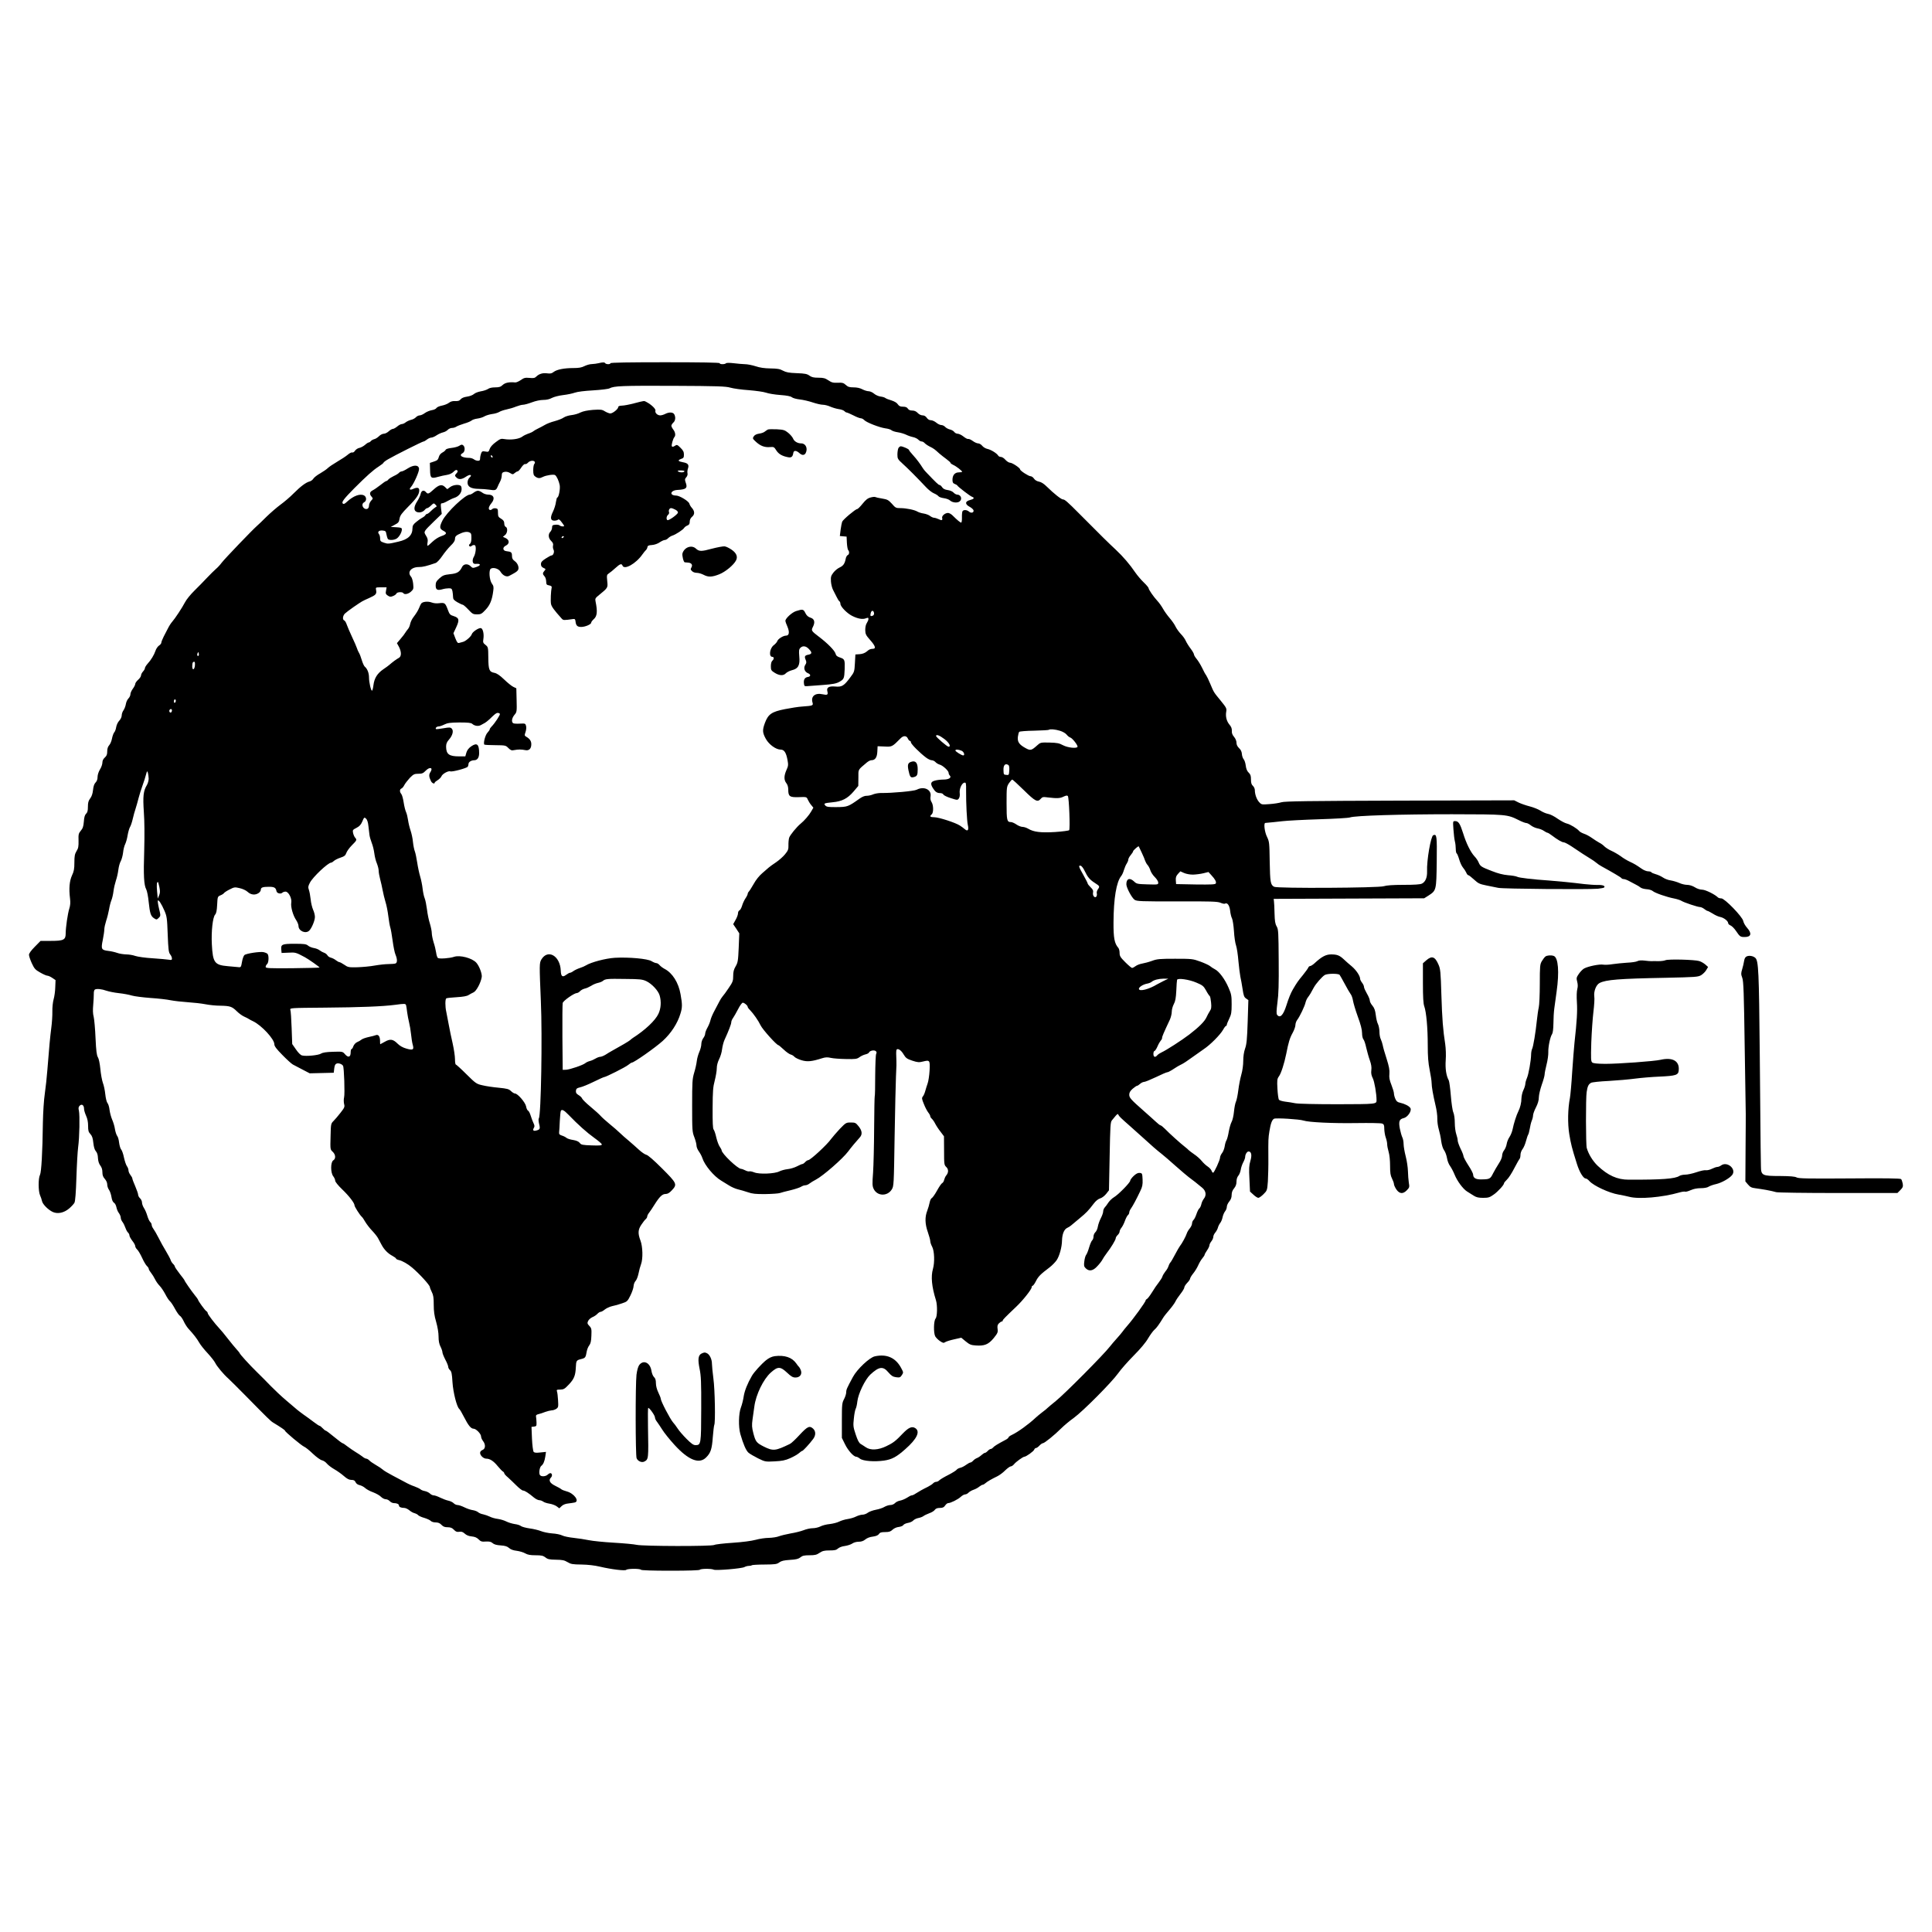 <?xml version="1.0" standalone="no"?>
<!DOCTYPE svg PUBLIC "-//W3C//DTD SVG 20010904//EN"
 "http://www.w3.org/TR/2001/REC-SVG-20010904/DTD/svg10.dtd">
<svg version="1.0" xmlns="http://www.w3.org/2000/svg"
 width="2000pt" height="2000pt" viewBox="0 0 2000 2000"
 preserveAspectRatio="xMidYMid meet">
<g transform="translate(0,2000) scale(0.1,-0.1)"
fill="#000000" stroke="none">
<path d="M6195 16240 c-16 -4 -47 -8 -68 -9 -21 0 -55 -10 -77 -21 -29 -15
-59 -20 -113 -20 -97 0 -172 -15 -205 -40 -20 -16 -34 -19 -66 -15 -46 7 -86
-5 -114 -33 -16 -16 -29 -18 -71 -14 -44 4 -57 1 -89 -22 -21 -14 -47 -26 -58
-25 -62 6 -104 -2 -130 -26 -21 -20 -37 -25 -78 -25 -32 0 -61 -6 -75 -17 -14
-9 -47 -20 -74 -24 -28 -5 -59 -17 -71 -28 -12 -11 -43 -23 -71 -27 -31 -4
-55 -14 -66 -27 -12 -16 -26 -20 -56 -19 -27 2 -48 -4 -66 -18 -14 -11 -47
-24 -73 -29 -26 -5 -51 -16 -56 -25 -5 -9 -27 -19 -48 -22 -22 -4 -54 -17 -72
-30 -17 -13 -42 -24 -53 -24 -12 0 -30 -9 -39 -19 -10 -11 -32 -23 -50 -27
-17 -4 -42 -15 -55 -25 -13 -11 -32 -19 -42 -19 -9 0 -31 -11 -47 -25 -17 -14
-37 -25 -45 -25 -9 0 -28 -11 -43 -25 -15 -14 -38 -25 -51 -25 -13 0 -35 -11
-49 -25 -14 -14 -36 -28 -49 -31 -13 -3 -29 -12 -36 -20 -6 -8 -16 -14 -21
-14 -6 0 -24 -11 -40 -26 -17 -14 -43 -28 -59 -31 -16 -3 -35 -16 -44 -29 -8
-13 -21 -21 -29 -18 -8 3 -29 -8 -47 -24 -19 -16 -68 -48 -109 -72 -41 -24
-84 -53 -97 -66 -12 -12 -47 -36 -78 -54 -31 -17 -63 -42 -71 -55 -8 -13 -26
-26 -39 -29 -38 -10 -91 -49 -165 -123 -37 -38 -99 -90 -136 -117 -38 -28
-103 -84 -145 -125 -42 -42 -87 -85 -100 -96 -45 -39 -334 -340 -364 -380 -16
-22 -43 -51 -60 -65 -16 -14 -57 -54 -90 -89 -33 -35 -92 -96 -132 -135 -40
-39 -84 -93 -98 -121 -29 -56 -103 -168 -133 -202 -11 -12 -30 -41 -42 -65
-12 -24 -33 -64 -46 -89 -13 -26 -24 -54 -24 -62 0 -8 -11 -22 -24 -30 -13 -9
-30 -33 -36 -53 -15 -44 -46 -96 -83 -136 -15 -17 -27 -37 -27 -45 0 -8 -9
-23 -20 -35 -11 -12 -20 -30 -20 -40 0 -10 -13 -30 -30 -45 -16 -14 -30 -34
-30 -43 0 -9 -11 -31 -25 -50 -14 -19 -25 -44 -25 -57 0 -13 -9 -32 -21 -44
-11 -11 -23 -37 -26 -57 -3 -20 -14 -49 -24 -64 -11 -14 -19 -39 -19 -54 0
-16 -11 -39 -25 -54 -15 -15 -28 -44 -32 -66 -3 -21 -12 -47 -21 -56 -8 -10
-18 -39 -23 -65 -5 -26 -18 -56 -29 -68 -13 -14 -20 -35 -20 -63 0 -32 -6 -47
-25 -64 -16 -14 -25 -32 -25 -52 0 -17 -11 -49 -25 -71 -14 -23 -25 -56 -25
-77 0 -25 -7 -45 -21 -59 -14 -14 -22 -39 -26 -77 -4 -38 -14 -68 -30 -88 -18
-24 -23 -44 -23 -86 0 -41 -5 -59 -19 -72 -13 -12 -20 -36 -23 -81 -4 -50 -11
-71 -32 -95 -23 -28 -25 -38 -23 -103 1 -60 -2 -78 -21 -108 -18 -30 -22 -51
-22 -118 0 -67 -5 -92 -25 -134 -26 -57 -33 -136 -20 -239 5 -41 3 -70 -8
-105 -16 -51 -37 -194 -37 -256 0 -66 -22 -77 -150 -77 l-110 0 -60 -61 c-38
-38 -60 -69 -60 -83 0 -13 13 -52 29 -87 26 -56 36 -68 86 -96 31 -18 65 -33
74 -33 10 0 33 -10 52 -23 l34 -23 -3 -75 c-1 -41 -9 -97 -17 -124 -8 -28 -14
-84 -13 -125 1 -41 -4 -118 -11 -170 -12 -93 -22 -195 -41 -440 -5 -69 -17
-177 -26 -240 -10 -65 -18 -195 -20 -300 -4 -315 -16 -513 -30 -542 -19 -36
-18 -168 0 -210 8 -18 18 -46 21 -62 7 -34 66 -92 113 -113 51 -22 114 -8 167
36 23 20 49 47 56 61 8 17 15 102 20 260 4 129 12 271 18 315 14 102 18 329 8
376 -7 28 -5 40 8 53 22 22 45 5 45 -33 0 -14 10 -46 21 -71 14 -30 21 -65 21
-105 0 -50 4 -64 24 -85 18 -20 25 -42 30 -90 5 -44 13 -72 26 -87 13 -14 21
-38 22 -71 2 -33 10 -58 24 -77 15 -19 22 -42 22 -70 0 -31 7 -49 25 -69 15
-17 25 -39 25 -57 0 -17 8 -43 19 -57 10 -15 21 -48 25 -74 5 -31 14 -51 25
-58 10 -5 22 -26 26 -47 4 -20 15 -48 26 -61 10 -14 19 -35 19 -47 0 -12 8
-33 19 -46 10 -13 23 -41 30 -61 7 -20 19 -42 27 -48 7 -7 14 -20 14 -30 0 -9
14 -34 30 -55 17 -21 30 -45 30 -55 0 -9 9 -25 20 -35 11 -10 34 -49 51 -86
17 -38 40 -76 50 -85 11 -9 19 -23 19 -30 0 -7 11 -25 24 -41 12 -15 31 -45
41 -66 10 -21 31 -51 47 -67 16 -16 42 -55 59 -87 16 -32 38 -65 48 -73 10 -8
34 -44 52 -78 19 -35 42 -68 51 -73 10 -5 27 -30 39 -55 11 -25 33 -60 49 -78
56 -61 87 -101 113 -146 14 -25 54 -74 87 -109 33 -36 68 -80 77 -98 17 -36
88 -121 136 -163 16 -14 99 -97 185 -184 221 -225 254 -257 277 -271 82 -50
125 -79 125 -85 0 -12 169 -153 198 -166 15 -6 56 -39 92 -74 36 -34 78 -64
93 -67 15 -3 38 -18 50 -33 12 -15 47 -42 77 -59 30 -17 75 -49 100 -71 33
-29 54 -40 78 -40 25 0 35 -6 43 -24 7 -15 23 -26 42 -30 17 -4 43 -17 57 -30
14 -13 50 -33 82 -44 31 -12 68 -32 82 -47 14 -14 36 -25 49 -25 13 0 32 -9
42 -20 10 -11 28 -20 41 -20 32 0 54 -10 54 -25 0 -15 22 -25 55 -25 13 0 36
-11 52 -24 16 -14 41 -28 56 -31 14 -4 31 -13 37 -21 7 -7 35 -20 65 -28 29
-9 58 -23 65 -31 7 -8 29 -15 49 -15 27 0 44 -7 61 -25 18 -19 34 -25 64 -25
31 0 47 -7 65 -26 19 -20 32 -25 55 -21 23 4 37 -1 57 -19 17 -16 41 -26 72
-29 32 -3 54 -12 72 -31 22 -22 33 -25 74 -22 38 2 54 -2 70 -16 15 -14 41
-21 84 -24 46 -3 68 -10 87 -27 16 -15 44 -25 80 -29 30 -4 70 -16 88 -27 25
-14 52 -19 106 -19 61 0 78 -4 102 -22 23 -19 41 -23 108 -24 67 -1 88 -5 121
-25 35 -21 53 -24 145 -25 66 -1 136 -9 190 -22 124 -29 261 -45 273 -33 14
14 144 14 152 1 4 -6 117 -10 305 -10 188 0 301 4 305 10 8 12 120 13 143 1
22 -11 290 11 319 27 12 7 32 12 46 12 13 0 27 3 30 7 4 3 63 7 131 7 110 1
128 3 153 22 22 16 48 22 109 26 64 4 87 9 109 26 22 18 41 22 95 22 55 0 74
4 104 25 30 20 49 25 103 25 53 0 71 4 88 20 12 11 42 23 71 26 27 4 61 15 76
25 15 11 43 19 66 19 28 0 49 7 69 23 17 15 48 27 78 30 34 5 54 13 64 27 10
16 25 20 64 20 40 0 56 5 76 24 16 15 42 27 65 29 21 3 43 11 47 20 5 8 27 18
48 22 22 3 47 15 56 26 10 10 34 22 54 25 20 4 43 13 51 20 9 7 36 20 60 29
24 8 50 24 57 35 10 14 26 20 52 20 30 0 42 6 55 25 9 14 23 25 32 25 25 0
101 38 130 65 15 14 35 25 45 25 10 0 26 8 36 19 10 10 33 23 51 29 18 6 45
20 59 32 14 11 30 20 36 20 6 0 18 7 28 16 19 17 62 42 124 72 22 11 59 38 81
61 23 22 49 41 57 41 9 0 24 10 34 22 19 25 94 78 107 78 18 0 96 56 102 73 3
9 11 17 18 17 7 0 23 11 36 25 13 14 29 25 36 25 16 0 122 86 190 154 28 28
86 77 130 108 97 71 392 368 460 463 27 39 99 120 159 181 69 69 126 137 150
179 22 37 51 77 65 89 23 19 49 56 92 126 8 14 37 50 63 80 26 30 54 69 62 85
7 17 32 53 53 80 22 28 40 58 40 67 0 10 14 31 30 48 17 17 30 37 30 44 0 7
14 31 31 52 18 22 41 59 52 84 11 25 30 58 43 73 13 16 24 32 24 37 0 5 11 26
25 46 14 20 25 44 25 53 0 9 9 27 20 41 11 14 20 34 20 46 0 12 9 31 20 44 11
13 23 35 27 49 3 14 14 37 24 50 10 12 21 39 25 60 4 20 15 47 25 60 11 13 19
35 19 48 0 14 11 38 25 55 17 20 25 42 25 68 0 26 8 48 25 68 17 21 25 42 25
69 0 25 7 48 19 62 10 11 21 39 25 61 3 23 15 57 26 78 11 20 20 45 20 55 0
27 19 57 35 57 29 0 37 -37 19 -97 -14 -47 -16 -82 -10 -188 l6 -130 35 -32
c19 -18 42 -33 51 -33 9 0 33 17 54 38 37 37 38 40 45 132 3 52 6 163 5 245
-1 194 -1 199 11 275 13 81 27 118 48 129 20 10 265 -5 305 -19 53 -18 305
-30 551 -26 132 2 250 0 263 -5 18 -7 22 -16 22 -56 1 -27 7 -66 15 -88 8 -22
15 -53 15 -70 0 -16 7 -52 15 -79 9 -29 15 -89 15 -143 0 -74 4 -102 20 -133
11 -22 20 -47 20 -57 0 -10 11 -35 25 -56 33 -47 69 -50 110 -7 26 27 27 33
19 77 -4 26 -8 80 -9 118 -1 39 -11 108 -23 154 -12 46 -22 104 -22 128 0 24
-6 56 -14 71 -7 15 -18 55 -25 89 -14 74 -5 98 39 108 41 9 86 74 71 103 -12
22 -59 46 -109 57 -26 5 -37 15 -48 41 -8 18 -14 43 -14 55 0 13 -12 52 -26
88 -20 50 -25 76 -21 115 3 39 -3 74 -29 156 -19 58 -37 121 -40 140 -4 19
-13 47 -20 62 -8 15 -14 49 -14 76 0 27 -7 63 -15 80 -9 16 -19 59 -23 95 -6
48 -15 73 -35 97 -15 17 -27 41 -27 53 0 12 -14 45 -30 72 -16 28 -30 58 -30
68 0 11 -9 30 -20 44 -11 14 -20 32 -20 40 0 30 -41 91 -86 129 -26 21 -63 54
-83 73 -44 41 -69 51 -132 51 -53 0 -98 -24 -168 -89 -18 -17 -40 -31 -47 -31
-8 0 -18 -8 -21 -17 -4 -10 -30 -45 -57 -79 -46 -55 -61 -76 -103 -148 -21
-36 -44 -92 -67 -166 -32 -100 -65 -133 -95 -96 -9 11 -8 41 3 128 12 85 15
191 13 433 -2 296 -3 323 -21 355 -16 27 -20 57 -22 135 -1 55 -4 111 -6 125
l-3 25 779 3 779 3 43 27 c83 54 83 53 87 350 3 271 1 290 -36 276 -25 -9 -69
-263 -64 -374 2 -64 -17 -109 -53 -127 -17 -9 -77 -13 -190 -13 -114 0 -177
-5 -205 -14 -51 -18 -1102 -24 -1135 -6 -38 20 -42 47 -46 259 -3 198 -4 208
-28 258 -25 50 -36 142 -18 144 62 5 102 10 177 18 50 6 221 15 380 20 160 5
304 13 320 19 53 19 521 33 1054 33 565 -1 573 -1 693 -61 33 -17 68 -30 78
-30 10 0 31 -11 47 -24 16 -13 47 -27 68 -31 22 -4 52 -15 67 -26 15 -10 31
-19 36 -19 5 0 26 -12 45 -27 59 -45 107 -73 126 -73 9 0 45 -19 80 -42 110
-74 138 -92 187 -122 27 -16 59 -38 70 -48 12 -11 36 -27 53 -36 113 -62 201
-114 206 -122 3 -6 14 -10 23 -10 10 0 36 -9 57 -21 22 -12 54 -28 70 -37 17
-8 37 -21 47 -29 9 -8 37 -16 63 -18 25 -1 54 -10 64 -19 22 -20 147 -63 221
-77 30 -6 65 -17 77 -25 27 -17 168 -64 193 -64 9 0 29 -9 43 -20 14 -11 29
-20 34 -20 5 0 29 -13 54 -28 24 -16 60 -32 79 -35 37 -8 80 -42 80 -64 0 -7
11 -18 24 -23 13 -5 39 -30 57 -57 40 -59 45 -63 90 -63 67 0 77 37 25 95 -19
21 -37 53 -40 71 -9 45 -192 234 -227 234 -14 0 -29 4 -35 10 -31 31 -130 80
-163 80 -21 0 -53 10 -76 25 -24 15 -56 25 -80 25 -22 0 -59 9 -82 20 -23 10
-63 22 -88 26 -25 3 -61 17 -80 30 -19 13 -52 28 -74 34 -22 6 -43 15 -46 20
-3 6 -19 10 -34 10 -15 0 -46 12 -68 28 -58 40 -73 49 -122 72 -24 11 -67 36
-94 57 -28 20 -72 45 -97 56 -25 11 -56 31 -70 44 -13 14 -38 32 -55 40 -16 9
-50 30 -75 48 -25 18 -62 38 -82 44 -20 7 -42 19 -49 27 -22 27 -96 72 -130
79 -19 4 -61 27 -95 50 -33 24 -78 47 -100 50 -21 4 -56 19 -77 33 -22 14 -71
34 -110 44 -39 10 -91 28 -116 40 l-46 23 -1185 -3 c-943 -3 -1192 -6 -1225
-17 -22 -7 -77 -16 -123 -19 -80 -6 -83 -6 -107 20 -26 28 -45 81 -45 125 0
14 -9 34 -20 44 -15 13 -20 31 -20 66 0 38 -5 53 -24 71 -16 15 -26 39 -30 72
-3 27 -13 57 -22 67 -8 9 -17 34 -18 54 -2 25 -12 45 -30 61 -17 17 -26 35
-26 55 0 19 -10 43 -25 61 -18 21 -25 40 -23 63 1 23 -6 42 -25 64 -30 36 -42
86 -33 135 6 31 1 41 -56 111 -76 93 -70 83 -109 175 -17 41 -37 82 -43 90 -7
8 -26 42 -41 75 -16 33 -42 75 -57 93 -15 18 -28 39 -28 47 0 8 -16 36 -35 61
-20 26 -42 62 -50 80 -8 19 -31 51 -51 71 -20 21 -44 55 -54 75 -9 21 -37 61
-61 89 -24 28 -56 72 -70 98 -14 25 -40 62 -58 81 -40 43 -91 117 -91 132 0 6
-23 33 -51 60 -28 27 -66 72 -86 101 -56 83 -128 167 -203 237 -68 63 -154
147 -375 370 -128 129 -153 150 -172 150 -17 0 -94 61 -165 131 -31 31 -59 49
-82 53 -22 4 -42 16 -52 31 -9 14 -25 25 -35 25 -21 0 -109 57 -109 71 0 15
-81 69 -104 69 -12 0 -33 14 -48 30 -14 17 -35 30 -47 30 -11 0 -24 6 -28 14
-13 23 -76 62 -112 69 -18 4 -42 18 -53 32 -11 14 -30 25 -42 25 -12 0 -37 11
-56 25 -19 14 -40 23 -47 21 -6 -3 -28 8 -49 25 -20 16 -47 29 -60 29 -12 0
-29 8 -36 19 -7 10 -27 21 -44 25 -18 4 -40 16 -50 27 -9 10 -27 19 -40 19
-12 0 -36 11 -52 25 -17 14 -42 25 -56 25 -16 0 -31 9 -42 25 -11 16 -26 25
-43 25 -16 0 -37 10 -51 25 -16 17 -34 25 -57 25 -22 0 -37 7 -45 20 -9 14
-24 20 -50 20 -29 0 -41 6 -54 25 -10 16 -35 30 -66 40 -28 8 -56 19 -63 25
-7 6 -30 13 -50 15 -21 3 -51 16 -67 30 -16 14 -42 25 -56 25 -15 0 -44 9 -65
20 -24 13 -56 20 -91 20 -43 0 -58 5 -80 25 -23 21 -35 25 -84 23 -48 -2 -63
2 -97 25 -33 22 -50 27 -103 27 -49 0 -69 5 -92 21 -24 18 -46 23 -132 26 -82
3 -111 9 -143 26 -32 18 -58 22 -130 23 -62 1 -110 8 -154 23 -35 11 -84 21
-110 21 -25 1 -77 5 -116 10 -43 5 -74 5 -80 -1 -12 -12 -65 -12 -65 1 0 7
-195 10 -565 10 -370 0 -565 -3 -565 -10 0 -5 -11 -10 -24 -10 -14 0 -28 5
-31 10 -7 11 -26 11 -70 0z m1366 -253 c31 -9 116 -21 190 -26 74 -6 154 -17
179 -26 25 -9 91 -20 147 -24 70 -5 108 -13 120 -23 10 -9 47 -19 82 -23 36
-4 96 -18 134 -31 39 -13 86 -24 106 -24 19 0 53 -9 75 -19 23 -10 62 -22 88
-26 25 -3 52 -13 58 -20 7 -8 18 -15 24 -15 6 0 38 -14 70 -30 32 -17 67 -30
77 -30 10 0 26 -8 36 -19 24 -25 156 -76 217 -85 27 -3 57 -12 65 -20 9 -8 39
-17 66 -21 28 -4 66 -16 85 -25 20 -10 52 -21 72 -25 20 -4 44 -16 54 -26 9
-10 25 -19 34 -19 10 0 23 -7 31 -16 7 -8 30 -25 52 -36 43 -21 52 -28 100
-72 18 -15 51 -42 75 -59 23 -17 42 -34 42 -39 0 -5 13 -14 28 -21 29 -12 92
-61 92 -71 0 -3 -15 -6 -34 -6 -42 0 -66 -29 -66 -77 0 -26 5 -36 24 -43 13
-5 25 -12 27 -17 6 -12 131 -109 152 -116 28 -10 20 -23 -20 -33 -54 -13 -56
-43 -6 -70 21 -11 39 -28 41 -37 5 -24 -25 -33 -47 -13 -21 19 -57 21 -67 4
-4 -6 -7 -36 -6 -65 1 -29 -3 -53 -8 -53 -9 0 -41 26 -90 75 -14 14 -35 25
-46 25 -31 0 -66 -30 -61 -51 7 -26 -5 -30 -37 -13 -16 7 -36 14 -46 14 -9 0
-28 8 -41 18 -13 11 -43 22 -67 26 -24 3 -53 13 -65 20 -29 18 -116 36 -177
36 -45 0 -51 3 -87 45 -36 39 -46 45 -101 54 -34 5 -67 13 -72 16 -5 3 -27 1
-48 -5 -29 -7 -50 -24 -83 -65 -24 -30 -49 -55 -56 -55 -17 0 -147 -109 -155
-131 -4 -10 -11 -47 -16 -83 l-8 -65 35 -3 35 -3 3 -65 c2 -35 8 -69 13 -74
15 -15 12 -46 -4 -52 -8 -3 -18 -20 -21 -37 -10 -52 -25 -74 -64 -92 -20 -9
-49 -33 -64 -53 -25 -33 -28 -44 -25 -92 2 -30 12 -68 21 -85 9 -16 25 -49 36
-71 11 -23 24 -45 30 -48 6 -4 11 -16 11 -27 0 -28 67 -97 120 -124 59 -30
108 -39 143 -26 23 9 27 8 27 -7 0 -10 -8 -28 -17 -42 -10 -15 -16 -42 -16
-71 1 -43 6 -54 52 -106 50 -56 61 -87 31 -89 -33 -2 -40 -5 -67 -28 -19 -16
-45 -26 -74 -28 l-44 -3 -5 -90 c-5 -87 -6 -92 -47 -146 -66 -89 -87 -102
-156 -96 -67 6 -93 -10 -82 -50 9 -36 0 -41 -50 -30 -76 17 -123 -21 -104 -85
9 -32 5 -34 -106 -42 -38 -2 -119 -15 -180 -27 -137 -27 -172 -52 -206 -141
-28 -76 -27 -101 9 -167 33 -59 105 -111 154 -111 36 0 56 -31 70 -106 10 -53
8 -64 -11 -106 -26 -59 -27 -102 -1 -135 13 -16 20 -41 20 -67 0 -71 15 -81
109 -78 80 3 81 3 93 -25 7 -15 22 -41 35 -56 l23 -28 -23 -40 c-20 -36 -72
-96 -108 -125 -42 -34 -112 -120 -120 -147 -5 -18 -8 -53 -7 -79 1 -40 -4 -53
-35 -91 -19 -24 -61 -61 -93 -83 -32 -21 -66 -46 -75 -54 -9 -8 -40 -35 -68
-59 -31 -26 -67 -71 -88 -110 -21 -36 -43 -72 -50 -79 -7 -7 -13 -19 -13 -25
0 -7 -10 -28 -23 -47 -13 -19 -29 -54 -35 -76 -7 -23 -19 -45 -27 -48 -8 -3
-15 -16 -15 -29 0 -14 -11 -45 -25 -69 l-25 -45 32 -47 31 -48 -6 -150 c-6
-135 -9 -153 -32 -192 -19 -32 -25 -57 -25 -99 0 -51 -5 -64 -46 -124 -25 -38
-54 -77 -64 -88 -9 -11 -24 -33 -32 -50 -8 -16 -31 -59 -50 -95 -20 -36 -39
-81 -43 -100 -4 -19 -18 -54 -31 -77 -13 -23 -24 -51 -24 -63 0 -12 -9 -33
-20 -47 -11 -15 -20 -41 -20 -62 0 -20 -10 -56 -21 -81 -11 -25 -23 -67 -26
-95 -3 -27 -15 -81 -27 -120 -19 -64 -21 -93 -21 -340 0 -256 1 -273 23 -328
12 -32 22 -70 22 -85 0 -16 11 -43 25 -62 13 -18 30 -49 36 -69 24 -74 119
-188 195 -233 16 -10 51 -32 78 -48 26 -17 69 -36 95 -42 25 -6 71 -19 103
-30 45 -16 81 -20 182 -19 69 1 137 6 150 11 13 5 63 18 111 29 48 12 96 28
108 36 12 8 31 15 43 15 12 0 32 8 45 19 13 10 42 28 64 39 74 38 279 217 335
292 26 36 88 110 121 146 28 31 24 69 -13 115 -29 36 -35 39 -81 39 -48 0 -51
-2 -114 -67 -35 -38 -75 -84 -89 -103 -41 -59 -215 -220 -238 -220 -7 0 -21
-9 -31 -20 -10 -11 -23 -20 -29 -20 -6 0 -31 -11 -56 -24 -25 -13 -68 -26 -97
-29 -29 -3 -67 -14 -85 -23 -47 -25 -210 -32 -261 -10 -21 8 -43 13 -50 10 -8
-2 -27 2 -43 11 -16 8 -35 15 -42 15 -35 0 -202 159 -202 193 0 5 -9 21 -19
36 -11 15 -27 58 -36 96 -8 38 -21 75 -28 83 -8 10 -11 74 -10 221 1 176 4
218 22 285 11 44 21 100 21 126 0 30 9 64 24 95 14 27 28 73 31 104 4 31 15
74 25 96 42 91 70 164 70 182 0 11 8 31 18 44 9 13 33 54 52 91 19 38 41 68
49 68 17 0 51 -29 51 -43 0 -5 10 -20 23 -32 36 -37 88 -111 111 -160 20 -42
166 -205 185 -205 3 0 27 -20 54 -45 26 -25 58 -47 71 -51 14 -3 32 -14 41
-25 10 -10 43 -26 74 -35 59 -17 104 -13 211 21 34 11 56 12 90 4 25 -6 95
-11 156 -12 100 -2 115 0 141 19 16 12 44 25 62 29 18 4 35 13 37 20 8 19 53
28 70 14 9 -8 11 -16 4 -29 -5 -9 -9 -110 -10 -224 0 -114 -2 -211 -5 -216 -2
-4 -5 -153 -6 -331 -1 -178 -6 -384 -11 -458 -9 -116 -8 -139 6 -168 36 -76
141 -80 187 -7 22 35 22 44 30 548 5 281 11 561 14 621 6 117 6 123 3 214 -2
33 0 63 4 66 14 15 48 -8 72 -50 23 -38 34 -46 90 -65 55 -18 70 -19 110 -9
72 18 74 14 69 -93 -3 -51 -12 -111 -20 -133 -8 -22 -19 -58 -25 -80 -6 -22
-17 -47 -25 -56 -12 -15 -11 -25 11 -78 13 -34 34 -73 45 -87 12 -15 21 -32
21 -39 0 -7 7 -18 16 -26 8 -7 24 -29 34 -49 10 -20 35 -59 56 -85 l36 -48 1
-148 c0 -142 1 -149 23 -170 25 -24 24 -59 -2 -89 -7 -8 -16 -28 -20 -43 -3
-16 -13 -31 -20 -34 -8 -3 -32 -38 -54 -78 -22 -40 -47 -75 -55 -78 -7 -3 -17
-23 -21 -44 -4 -21 -15 -60 -25 -86 -26 -65 -24 -138 6 -222 13 -38 25 -80 25
-93 0 -12 9 -39 20 -59 23 -44 27 -161 8 -228 -23 -79 -13 -185 31 -325 16
-52 14 -170 -4 -190 -20 -22 -22 -147 -4 -183 8 -14 30 -37 50 -50 30 -20 38
-22 53 -11 10 7 51 20 92 29 l75 17 46 -38 c39 -32 55 -39 102 -42 92 -7 133
10 187 75 41 51 46 61 41 96 -4 30 -1 43 14 58 10 10 24 19 29 19 6 0 10 4 10
9 0 9 21 31 139 143 70 66 161 181 161 203 0 8 4 15 10 15 5 0 21 22 34 48 24
48 47 71 141 142 25 19 58 53 73 74 29 43 55 135 56 206 2 66 22 115 54 129
15 7 34 19 42 27 8 7 47 40 85 71 72 60 89 77 147 153 21 28 46 48 66 54 19 5
46 26 63 47 l29 37 7 352 c6 320 8 354 24 373 10 12 28 33 39 47 17 19 23 22
27 11 7 -16 18 -28 124 -121 41 -36 101 -90 134 -120 76 -70 141 -127 190
-165 21 -16 87 -73 145 -125 59 -52 120 -104 135 -115 34 -24 97 -74 142 -112
38 -33 44 -77 14 -114 -10 -13 -22 -38 -25 -56 -4 -17 -13 -37 -21 -43 -8 -6
-21 -33 -30 -60 -9 -27 -23 -54 -31 -60 -7 -7 -14 -23 -14 -35 0 -13 -11 -36
-24 -52 -13 -15 -27 -39 -31 -53 -8 -27 -51 -106 -71 -130 -6 -8 -29 -46 -49
-85 -20 -38 -42 -77 -50 -85 -7 -8 -16 -26 -20 -40 -4 -14 -18 -37 -31 -52
-12 -16 -26 -38 -30 -50 -3 -13 -21 -41 -38 -63 -18 -22 -50 -69 -71 -104 -22
-35 -45 -65 -52 -68 -7 -3 -13 -9 -13 -14 0 -16 -130 -195 -191 -264 -19 -22
-42 -50 -50 -62 -9 -12 -35 -44 -60 -71 -24 -26 -55 -63 -69 -81 -63 -82 -466
-488 -560 -564 -41 -33 -79 -65 -85 -71 -5 -6 -30 -27 -55 -45 -25 -19 -56
-45 -70 -58 -70 -66 -183 -148 -247 -178 -18 -8 -33 -20 -33 -25 0 -5 -15 -18
-34 -27 -81 -43 -113 -63 -125 -77 -8 -9 -19 -16 -26 -16 -6 0 -20 -9 -30 -20
-10 -11 -23 -20 -29 -20 -6 0 -23 -11 -37 -24 -14 -13 -35 -26 -46 -30 -11 -4
-28 -15 -38 -26 -10 -11 -23 -20 -30 -20 -6 0 -26 -11 -44 -24 -19 -14 -46
-28 -62 -31 -16 -4 -32 -13 -36 -20 -5 -7 -42 -31 -85 -53 -42 -21 -84 -46
-93 -55 -9 -10 -25 -17 -34 -17 -10 0 -24 -7 -31 -15 -7 -8 -31 -24 -54 -36
-50 -24 -96 -50 -130 -72 -14 -10 -31 -17 -38 -17 -7 0 -29 -11 -48 -24 -19
-12 -51 -26 -71 -30 -20 -3 -44 -15 -54 -26 -10 -11 -31 -20 -48 -20 -16 0
-44 -9 -61 -19 -17 -11 -57 -24 -89 -30 -32 -6 -70 -20 -84 -31 -14 -11 -39
-20 -55 -20 -16 0 -46 -9 -66 -19 -21 -11 -60 -22 -87 -26 -28 -4 -67 -16 -87
-26 -21 -11 -65 -22 -99 -26 -33 -3 -77 -14 -97 -25 -20 -10 -55 -18 -79 -18
-24 0 -66 -9 -95 -21 -29 -11 -89 -26 -133 -33 -44 -8 -98 -21 -120 -29 -22
-9 -69 -16 -105 -17 -36 0 -98 -9 -137 -20 -45 -12 -135 -24 -240 -31 -92 -6
-177 -16 -188 -22 -26 -16 -740 -14 -805 1 -25 6 -130 16 -235 22 -104 6 -221
18 -259 26 -39 8 -109 19 -157 24 -48 5 -102 16 -119 25 -17 9 -64 19 -103 21
-40 3 -92 14 -117 24 -25 10 -78 23 -118 28 -41 6 -81 17 -90 25 -10 8 -38 17
-64 20 -25 4 -63 15 -85 26 -21 11 -60 23 -88 27 -27 3 -66 14 -85 24 -19 9
-50 20 -69 24 -19 3 -42 13 -52 22 -9 8 -34 18 -55 21 -22 3 -60 16 -86 29
-26 13 -58 24 -71 24 -13 0 -32 9 -41 19 -10 10 -34 22 -54 26 -20 4 -57 18
-84 31 -26 13 -56 24 -68 24 -11 0 -28 8 -38 18 -11 11 -34 22 -52 26 -19 3
-41 12 -49 20 -9 7 -36 20 -61 29 -25 8 -69 28 -97 44 -29 15 -88 47 -132 70
-44 23 -89 50 -99 60 -11 10 -43 32 -72 48 -29 17 -60 38 -68 48 -9 9 -23 17
-30 17 -8 0 -27 10 -42 23 -16 12 -47 33 -71 47 -23 14 -60 40 -83 57 -22 18
-45 33 -50 33 -4 0 -44 29 -87 65 -43 36 -82 65 -87 65 -5 0 -19 11 -32 25
-13 14 -27 25 -32 25 -5 0 -34 19 -65 43 -31 23 -75 56 -99 72 -23 17 -53 39
-66 50 -13 11 -64 54 -113 96 -50 42 -122 110 -161 150 -39 41 -104 106 -145
146 -73 71 -179 187 -179 197 0 2 -14 20 -31 38 -17 18 -58 69 -92 112 -34 44
-73 91 -87 105 -47 50 -120 145 -120 158 0 6 -6 16 -14 20 -14 8 -86 107 -86
119 0 3 -15 24 -34 47 -35 43 -106 146 -106 153 0 3 -22 33 -50 68 -27 35 -50
69 -50 74 0 6 -8 19 -19 29 -10 10 -22 28 -25 41 -4 12 -26 53 -48 90 -23 37
-57 99 -76 137 -20 39 -44 81 -54 94 -10 13 -18 32 -18 41 0 10 -7 23 -15 30
-8 7 -22 36 -30 64 -8 28 -24 65 -35 81 -11 17 -20 42 -20 56 0 14 -9 34 -20
44 -11 10 -20 27 -20 37 0 11 -14 50 -30 88 -17 38 -30 74 -30 80 0 7 -9 23
-20 37 -11 14 -20 35 -20 47 0 12 -7 32 -17 45 -9 13 -22 53 -30 89 -7 36 -20
73 -29 83 -8 9 -17 40 -21 70 -3 30 -12 61 -20 70 -7 9 -18 40 -23 70 -4 30
-18 74 -29 99 -11 25 -23 70 -27 100 -3 30 -13 63 -22 72 -8 10 -18 50 -22 90
-4 40 -15 93 -25 118 -9 25 -21 89 -26 143 -6 60 -16 108 -26 123 -12 20 -18
65 -24 197 -4 95 -13 194 -19 220 -9 32 -10 74 -5 125 4 42 6 94 6 114 -1 20
4 40 11 44 18 11 70 6 120 -12 24 -8 81 -20 128 -25 47 -5 107 -16 135 -25 27
-8 115 -19 194 -25 79 -5 173 -16 210 -24 36 -7 116 -16 176 -20 61 -4 142
-13 182 -21 40 -8 109 -15 155 -15 101 -2 120 -9 170 -58 21 -21 55 -46 76
-55 20 -9 44 -21 52 -27 8 -5 26 -15 40 -21 89 -43 220 -185 220 -238 0 -20
21 -48 83 -111 45 -46 94 -91 109 -99 15 -8 61 -32 101 -53 l73 -38 125 3 124
3 5 44 c4 32 10 46 25 51 20 7 54 -4 66 -23 11 -16 20 -290 11 -327 -5 -19 -4
-50 0 -68 8 -29 5 -38 -36 -90 -24 -31 -57 -70 -73 -86 -28 -28 -28 -30 -31
-162 -4 -133 -3 -134 22 -157 31 -29 34 -72 6 -89 -29 -18 -29 -129 0 -165 11
-14 20 -35 20 -46 0 -11 30 -49 72 -89 73 -70 128 -142 128 -166 0 -14 55
-100 74 -117 7 -5 24 -30 38 -55 15 -25 46 -65 70 -90 24 -25 51 -59 60 -75 9
-17 25 -48 37 -69 27 -52 68 -93 114 -117 20 -11 37 -23 37 -28 0 -5 15 -12
33 -16 31 -7 90 -40 132 -76 76 -64 185 -183 185 -203 0 -6 9 -29 20 -51 16
-31 20 -59 20 -131 0 -68 6 -114 25 -178 15 -53 25 -112 25 -152 0 -45 6 -77
20 -104 11 -22 20 -48 20 -59 0 -10 14 -45 30 -76 17 -31 30 -65 30 -74 0 -10
8 -26 19 -35 15 -14 20 -38 25 -124 7 -108 45 -256 70 -277 7 -5 29 -44 50
-85 44 -86 71 -120 99 -120 25 0 77 -53 77 -80 0 -12 9 -33 20 -47 29 -37 26
-81 -5 -93 -15 -6 -25 -17 -25 -30 0 -27 35 -60 64 -60 37 0 75 -24 118 -77
22 -26 46 -52 54 -56 8 -4 14 -13 14 -18 0 -6 16 -25 37 -42 20 -18 60 -56 88
-84 29 -29 60 -53 69 -53 18 0 58 -26 114 -73 18 -15 43 -27 55 -27 12 0 30
-7 41 -15 10 -8 39 -17 65 -21 25 -4 58 -16 73 -27 l28 -21 24 23 c14 14 41
25 68 27 23 3 53 7 66 10 55 11 -3 94 -81 115 -23 6 -48 16 -56 22 -7 7 -36
23 -65 37 -55 27 -70 57 -42 85 16 16 12 45 -7 45 -6 0 -19 -7 -28 -16 -22
-20 -68 -22 -80 -3 -13 19 -3 81 14 94 21 16 34 46 42 97 l7 48 -59 -6 c-43
-5 -61 -3 -69 7 -6 8 -14 69 -17 136 l-5 122 26 3 c25 3 27 7 26 43 -1 22 -3
49 -5 59 -3 15 3 22 26 27 17 4 48 14 70 23 22 8 51 15 65 16 14 0 36 7 49 16
21 15 22 22 18 88 -2 39 -7 80 -11 91 -6 18 -3 20 34 20 35 1 46 7 90 54 53
56 67 92 71 176 3 70 6 74 55 86 44 11 47 16 58 80 4 21 15 48 26 62 14 18 20
43 22 100 3 68 1 78 -21 101 -21 22 -23 29 -13 51 7 15 27 32 45 40 18 7 41
23 51 34 11 12 26 21 34 21 8 0 27 11 43 24 16 13 50 29 76 35 26 5 73 18 103
29 52 17 57 22 87 83 17 35 32 79 32 97 1 17 10 41 20 51 11 11 24 45 31 78 6
32 18 75 26 96 21 56 18 181 -6 245 -28 73 -26 113 10 165 16 24 36 50 45 57
8 7 15 19 15 27 0 8 9 27 21 41 11 15 36 51 54 81 52 83 81 111 115 111 21 0
39 10 65 38 58 62 53 72 -102 227 -86 86 -146 138 -163 141 -14 3 -49 27 -76
52 -28 26 -75 67 -104 92 -30 25 -72 61 -93 82 -20 20 -69 62 -107 93 -39 32
-80 69 -93 84 -12 14 -59 57 -104 94 -45 37 -84 76 -87 85 -3 10 -20 26 -37
36 -23 14 -29 24 -27 44 2 22 10 28 43 36 22 4 85 30 140 57 55 27 104 49 109
49 17 0 222 103 249 126 16 13 33 24 38 24 22 0 240 153 319 224 86 78 154
182 184 283 20 64 20 95 1 201 -21 120 -84 220 -165 262 -19 10 -43 28 -52 39
-10 12 -25 21 -34 21 -9 0 -31 9 -49 20 -41 26 -237 43 -380 35 -97 -6 -247
-46 -300 -79 -11 -7 -38 -19 -60 -26 -22 -7 -52 -21 -67 -31 -14 -11 -31 -19
-37 -19 -7 0 -25 -10 -41 -22 -38 -28 -53 -16 -55 45 -7 153 -134 226 -201
114 -21 -37 -21 -51 -5 -432 16 -358 2 -1183 -21 -1212 -5 -6 -4 -29 3 -58 13
-51 9 -59 -33 -69 -30 -7 -36 6 -19 33 6 10 4 25 -6 44 -8 16 -21 51 -29 77
-8 26 -20 50 -28 53 -7 3 -17 23 -20 44 -8 41 -87 133 -115 133 -8 0 -27 11
-41 25 -23 22 -40 26 -128 35 -56 5 -131 16 -167 25 -63 14 -70 19 -167 115
-55 55 -105 100 -109 100 -5 0 -9 25 -9 56 0 30 -11 103 -24 162 -14 59 -32
148 -41 197 -9 50 -21 108 -25 130 -13 56 -12 133 0 140 6 4 54 9 108 12 65 4
105 11 122 22 14 9 37 21 52 28 29 13 75 98 85 159 5 32 -25 113 -56 148 -43
48 -170 82 -231 61 -43 -15 -150 -23 -167 -12 -6 4 -15 29 -18 55 -4 26 -15
74 -26 106 -10 33 -19 76 -19 95 0 20 -9 65 -20 101 -12 36 -25 102 -30 146
-6 45 -16 97 -24 116 -8 18 -17 63 -21 98 -4 36 -15 92 -25 125 -10 33 -24 98
-31 145 -7 47 -18 99 -24 115 -7 17 -16 60 -20 98 -3 37 -15 91 -25 120 -10
29 -22 78 -26 108 -4 29 -13 66 -20 81 -7 14 -19 59 -25 100 -6 40 -17 80 -25
89 -18 21 -18 48 1 56 9 3 23 20 31 37 9 17 35 50 57 74 37 37 46 42 87 42 38
0 51 5 75 30 44 46 82 35 50 -14 -17 -25 -15 -48 7 -93 11 -22 38 -32 38 -15
0 4 14 16 31 26 16 10 34 28 39 40 9 25 71 59 92 51 19 -8 170 33 180 48 4 6
8 20 8 29 0 20 29 38 59 38 32 0 51 27 51 73 0 93 -22 112 -82 71 -26 -18 -42
-39 -50 -65 l-11 -39 -63 0 c-105 0 -135 22 -136 100 0 30 7 48 30 74 38 43
50 92 28 114 -13 13 -24 14 -86 3 -39 -7 -74 -11 -77 -8 -9 10 8 27 28 27 11
0 37 9 59 20 32 16 60 20 155 21 88 0 121 -3 133 -14 26 -23 65 -28 92 -12 14
8 32 18 40 22 8 4 29 21 47 37 58 57 70 66 86 66 9 0 18 -4 22 -10 5 -9 -52
-97 -87 -132 -10 -10 -18 -22 -18 -27 0 -6 -11 -22 -24 -36 -23 -24 -45 -110
-32 -123 4 -3 55 -6 114 -6 104 -1 108 -2 135 -30 24 -23 33 -27 60 -21 40 8
74 8 113 0 40 -9 64 14 64 61 0 33 -16 57 -55 79 -16 10 -16 15 -5 46 7 20 10
48 6 63 -7 27 -9 28 -64 25 -31 -2 -63 0 -69 4 -21 13 -15 53 12 86 25 29 26
34 23 153 l-3 123 -30 14 c-16 7 -60 42 -96 77 -47 45 -76 64 -102 69 -53 10
-61 32 -62 158 -1 106 -2 109 -29 131 -25 19 -28 27 -22 62 8 51 -5 108 -26
112 -23 4 -87 -39 -94 -63 -6 -23 -64 -74 -92 -80 -9 -2 -26 -7 -37 -10 -17
-5 -23 3 -41 47 l-20 53 29 62 c35 76 30 97 -26 115 -37 11 -44 19 -60 63 -27
73 -33 78 -88 71 -29 -4 -59 -1 -80 7 -40 15 -98 9 -110 -13 -5 -8 -14 -26
-19 -40 -14 -33 -29 -57 -61 -100 -15 -19 -29 -50 -33 -69 -3 -19 -14 -43 -23
-53 -9 -10 -21 -27 -27 -37 -6 -11 -28 -40 -49 -64 l-38 -45 21 -38 c27 -53
27 -100 -2 -115 -22 -11 -66 -44 -98 -72 -8 -8 -37 -28 -63 -46 -61 -42 -92
-91 -101 -163 -4 -32 -11 -58 -15 -58 -11 0 -31 86 -31 136 0 46 -17 91 -44
113 -8 7 -22 38 -31 68 -9 31 -22 65 -30 77 -7 12 -16 32 -20 46 -4 14 -27 66
-50 115 -23 50 -48 107 -55 128 -7 21 -18 41 -26 44 -20 7 -17 46 5 70 11 11
52 42 91 69 94 64 85 59 161 93 71 32 80 42 72 84 -5 27 -5 27 52 27 l57 0 -6
-35 c-6 -29 -3 -36 19 -51 21 -14 30 -14 54 -4 16 6 32 18 35 26 6 16 62 19
71 4 11 -18 52 -10 80 16 26 24 27 30 22 81 -3 30 -13 63 -21 72 -44 48 -1
101 80 101 41 0 81 10 174 42 14 5 43 36 67 71 23 34 62 82 87 107 33 31 46
52 46 72 0 21 8 31 32 44 50 26 87 34 114 24 21 -8 24 -16 24 -59 0 -32 -5
-53 -15 -61 -11 -9 -13 -16 -6 -23 7 -7 15 -6 25 3 9 7 22 10 31 6 18 -7 11
-88 -12 -124 -8 -14 -12 -34 -9 -48 5 -19 12 -23 39 -21 46 3 46 -16 0 -32
-37 -13 -41 -13 -62 8 -28 28 -71 25 -87 -7 -26 -54 -52 -69 -125 -76 -62 -7
-75 -12 -110 -43 -32 -29 -39 -42 -39 -73 0 -45 17 -55 70 -40 19 6 49 10 66
10 27 0 32 -4 38 -31 3 -17 6 -44 6 -59 0 -23 9 -33 44 -54 25 -14 50 -26 56
-26 6 0 32 -22 58 -50 42 -45 50 -50 90 -50 39 0 49 5 88 47 46 48 68 101 80
195 6 41 3 54 -14 77 -26 36 -34 140 -11 154 27 17 82 0 100 -31 23 -39 63
-59 91 -43 63 33 76 42 88 56 18 22 3 72 -31 96 -22 16 -29 28 -29 55 0 36 -8
43 -56 48 -41 4 -45 40 -7 58 39 19 38 58 -1 77 l-30 14 22 18 c26 20 30 76 7
85 -9 4 -15 19 -15 35 0 22 -8 34 -32 49 -29 17 -33 25 -33 62 0 38 -3 43 -24
46 -13 2 -28 -1 -34 -7 -17 -17 -37 -13 -37 8 0 11 11 33 25 49 43 51 28 92
-33 92 -19 0 -45 9 -59 20 -14 11 -35 20 -45 20 -11 0 -31 -9 -45 -20 -14 -11
-32 -20 -39 -20 -48 0 -239 -181 -284 -269 -33 -67 -31 -85 12 -107 39 -20 32
-36 -26 -55 -27 -9 -65 -34 -89 -57 -24 -23 -46 -42 -50 -42 -4 0 -5 16 -1 35
5 26 1 43 -16 70 -26 43 -28 39 83 148 l80 77 -7 55 c-5 47 -4 55 11 55 9 0
35 11 57 24 23 13 52 27 66 31 58 17 92 72 74 119 -9 24 -78 21 -114 -6 l-30
-22 -24 23 c-32 31 -64 23 -120 -29 -48 -44 -58 -47 -76 -25 -22 26 -48 18
-55 -17 -4 -18 -20 -53 -36 -77 -37 -57 -38 -98 -4 -111 28 -11 64 -1 84 24 7
9 18 16 24 16 6 0 24 12 39 27 27 26 29 26 46 9 16 -17 16 -19 -3 -29 -11 -7
-31 -24 -46 -39 -15 -16 -32 -28 -38 -28 -5 0 -14 -6 -18 -14 -4 -7 -19 -19
-33 -26 -14 -7 -42 -27 -62 -44 -30 -24 -38 -38 -38 -64 0 -73 -45 -116 -145
-139 -102 -24 -109 -25 -150 -11 -35 12 -40 17 -40 44 0 17 -5 37 -12 45 -19
23 0 41 38 37 30 -3 34 -7 39 -38 4 -20 10 -41 14 -48 10 -17 67 -15 94 4 26
18 52 65 52 93 0 17 -8 20 -57 23 l-58 3 42 23 c37 19 44 28 49 63 6 33 21 54
89 123 87 87 115 128 115 171 0 28 -22 33 -65 13 -32 -14 -43 -4 -21 20 31 35
87 162 84 190 -5 41 -55 42 -117 3 -26 -17 -55 -31 -63 -31 -9 0 -21 -7 -28
-15 -7 -8 -31 -23 -54 -33 -22 -11 -47 -26 -55 -35 -7 -10 -18 -17 -23 -17 -5
0 -32 -18 -60 -41 -28 -22 -64 -47 -80 -55 -32 -16 -36 -39 -11 -66 15 -17 15
-20 -5 -41 -12 -13 -22 -36 -22 -50 0 -16 -7 -30 -16 -34 -41 -15 -73 46 -35
67 28 14 27 56 0 71 -41 22 -111 -4 -177 -65 -24 -23 -35 -27 -44 -18 -14 14
12 49 119 157 129 129 195 188 251 224 28 18 52 37 52 41 0 4 21 21 48 36 66
39 355 184 367 184 6 0 21 9 35 20 14 11 34 20 45 20 11 0 36 11 55 24 19 13
49 26 66 30 18 4 40 16 50 27 9 10 29 19 43 19 15 0 35 6 46 14 11 7 47 21 80
31 33 9 68 24 77 32 9 8 36 17 60 20 24 3 57 13 73 23 17 10 52 20 79 24 27 3
60 13 73 21 12 8 46 20 75 26 29 6 74 19 100 30 26 10 58 19 72 19 14 0 55 11
92 25 39 15 87 25 118 25 33 0 65 7 90 21 21 11 72 24 114 29 43 5 97 16 122
25 27 10 102 19 191 24 80 5 156 14 169 21 47 25 129 28 655 26 467 -2 548 -5
596 -19z m1487 -2334 c2 -12 -4 -23 -14 -27 -23 -9 -28 -2 -20 29 8 30 29 29
34 -2z m-6992 -440 c-11 -11 -19 6 -11 24 8 17 8 17 12 0 3 -10 2 -21 -1 -24z
m-38 -100 c-4 -48 -28 -57 -28 -10 0 18 3 37 7 40 16 16 24 4 21 -30z m-198
-367 c0 -8 -4 -18 -10 -21 -5 -3 -10 3 -10 14 0 12 5 21 10 21 6 0 10 -6 10
-14z m-40 -100 c0 -8 -4 -17 -9 -21 -12 -7 -24 12 -16 25 9 15 25 12 25 -4z
m9193 -211 c27 -8 58 -26 68 -39 11 -14 28 -28 39 -31 22 -7 82 -84 74 -97
-11 -18 -101 -8 -149 17 -40 22 -63 26 -141 28 -90 2 -94 1 -126 -28 -61 -55
-71 -57 -122 -29 -67 37 -85 65 -79 117 3 23 9 46 14 51 4 5 74 11 155 12 81
2 149 6 152 9 10 10 67 5 115 -10z m-1196 -86 c49 -38 71 -79 42 -79 -14 0
-129 99 -129 111 0 20 36 7 87 -32z m-379 6 c6 -14 16 -25 22 -25 5 0 10 -7
10 -15 0 -17 93 -110 156 -157 21 -16 47 -28 59 -28 12 0 30 -9 39 -19 10 -11
29 -22 43 -26 32 -8 93 -64 93 -85 0 -9 5 -21 12 -28 22 -22 -10 -42 -66 -42
-28 0 -68 -5 -88 -11 -43 -11 -49 -32 -21 -77 24 -39 43 -52 75 -52 16 0 31
-7 34 -15 3 -8 37 -25 76 -37 68 -22 70 -22 84 -4 8 12 12 33 9 55 -6 43 21
104 48 109 17 3 19 -4 18 -85 -1 -122 8 -311 18 -354 12 -52 -1 -69 -31 -43
-13 11 -36 29 -53 39 -47 30 -215 84 -262 85 -45 0 -53 9 -28 30 20 17 19 94
-1 126 -11 16 -15 36 -11 60 12 70 -68 108 -143 69 -28 -15 -261 -36 -370 -34
-25 0 -61 -6 -81 -14 -19 -9 -50 -15 -67 -15 -20 1 -46 -10 -72 -28 -119 -85
-127 -88 -238 -89 -85 -1 -105 2 -118 16 -20 22 -13 25 75 34 97 9 154 38 217
111 l49 58 1 84 c0 93 -8 78 89 160 15 12 34 22 44 22 40 0 60 28 63 88 l3 57
72 -3 c77 -4 79 -3 166 85 29 30 61 29 75 -2z m557 -127 c24 -11 36 -48 16
-48 -16 0 -81 41 -81 51 0 13 34 11 65 -3z m483 -147 c9 -5 12 -25 10 -57 -3
-45 -5 -49 -27 -46 -32 3 -31 2 -33 51 -2 51 19 72 50 52z m-8899 -141 c0 -19
-8 -50 -19 -68 -36 -59 -42 -115 -31 -277 7 -95 8 -239 4 -395 -9 -265 -3
-363 21 -407 8 -15 20 -74 25 -129 13 -120 21 -147 56 -170 25 -16 27 -16 48
4 21 21 21 22 3 97 -10 42 -15 79 -12 83 9 9 37 -34 68 -105 25 -58 28 -77 34
-245 6 -156 10 -187 25 -207 11 -13 19 -32 19 -43 0 -16 -5 -18 -32 -13 -18 3
-94 10 -168 15 -74 4 -155 16 -179 24 -24 9 -67 16 -95 16 -28 1 -69 7 -91 15
-22 8 -64 18 -92 21 -74 9 -79 18 -59 114 9 44 16 94 16 111 0 16 9 56 19 87
11 32 24 85 30 118 5 32 16 75 24 94 8 19 18 62 22 95 4 33 16 83 25 110 10
28 21 77 25 110 4 33 15 74 25 90 9 17 20 56 24 88 3 32 13 72 22 89 8 16 20
57 25 91 6 34 17 72 24 84 8 12 21 50 29 85 8 35 21 83 30 108 8 25 22 74 31
110 9 36 28 94 41 130 13 36 29 85 35 110 11 41 13 43 20 20 4 -14 7 -41 8
-60z m9060 -120 c118 -116 141 -128 175 -89 16 19 24 21 74 14 94 -11 125 -10
161 8 25 12 38 14 45 7 13 -13 25 -340 14 -354 -4 -5 -70 -14 -145 -19 -150
-9 -222 0 -279 34 -17 10 -43 19 -58 19 -15 0 -44 11 -64 25 -20 14 -46 25
-57 25 -41 0 -45 16 -45 195 0 166 1 171 25 208 14 20 29 37 34 37 4 0 58 -49
120 -110z m-6785 -373 c4 -34 9 -75 11 -92 2 -16 12 -52 23 -80 11 -27 23 -76
27 -109 4 -32 15 -78 26 -103 10 -25 19 -59 19 -77 0 -17 7 -56 15 -86 8 -30
20 -82 26 -115 6 -33 19 -87 29 -120 11 -33 24 -100 30 -150 6 -49 15 -101 20
-115 5 -14 16 -74 24 -135 8 -60 21 -127 30 -147 20 -48 20 -84 0 -92 -9 -3
-41 -6 -72 -6 -31 0 -95 -7 -141 -15 -47 -9 -128 -16 -181 -18 -91 -2 -99 0
-136 26 -22 15 -45 27 -51 27 -6 0 -21 9 -35 19 -13 11 -37 23 -52 27 -14 3
-31 14 -36 24 -6 10 -20 22 -32 26 -13 4 -34 15 -47 25 -13 11 -41 22 -62 25
-22 4 -49 15 -60 25 -19 16 -39 19 -139 19 -131 0 -144 -6 -138 -62 l3 -33 71
3 c72 4 77 3 170 -47 38 -20 155 -103 152 -107 -3 -2 -129 -5 -281 -7 -250 -2
-277 0 -277 14 0 9 7 22 15 29 18 15 20 93 3 107 -7 6 -24 13 -37 16 -35 9
-183 -13 -201 -30 -8 -7 -20 -39 -25 -71 -9 -53 -12 -57 -35 -54 -14 1 -63 6
-110 10 -139 12 -157 35 -167 227 -7 132 9 280 34 307 12 13 18 42 21 103 4
81 5 84 33 96 16 6 33 17 37 23 4 7 30 24 58 38 49 25 54 26 105 14 31 -7 66
-23 83 -39 33 -31 79 -36 114 -11 12 8 22 23 22 33 0 24 19 31 85 31 54 0 70
-9 77 -45 4 -23 44 -33 61 -16 6 6 21 11 33 11 31 0 68 -72 59 -116 -7 -41 18
-131 51 -179 13 -20 24 -47 24 -60 0 -54 77 -86 113 -47 26 28 57 104 57 140
0 18 -8 52 -19 75 -10 23 -22 71 -25 107 -4 36 -12 80 -18 97 -10 28 -9 39 10
75 29 58 188 208 220 208 6 0 18 8 28 17 9 9 39 25 67 34 42 14 53 23 62 49 6
18 32 54 58 80 52 52 53 56 33 79 -8 9 -17 30 -21 48 -6 30 -4 33 35 53 31 16
46 32 61 67 18 43 20 45 38 29 12 -11 21 -38 25 -79z m8004 -271 c17 -35 33
-75 37 -88 4 -12 15 -32 25 -43 10 -11 23 -36 29 -56 6 -19 27 -51 46 -69 19
-19 35 -44 35 -56 0 -22 -2 -22 -111 -19 -104 3 -113 5 -138 29 -46 44 -81 31
-81 -28 0 -35 57 -142 86 -161 23 -15 68 -17 438 -16 352 1 418 -1 450 -14 20
-9 41 -13 46 -10 24 15 47 -15 54 -70 3 -31 12 -69 20 -83 7 -15 16 -74 20
-132 3 -58 13 -125 22 -149 8 -24 19 -96 24 -160 6 -64 15 -136 20 -161 6 -25
16 -82 23 -127 10 -68 16 -86 36 -99 l24 -17 -7 -223 c-6 -182 -11 -234 -27
-279 -12 -34 -19 -81 -19 -127 0 -43 -8 -102 -20 -143 -11 -39 -25 -110 -31
-160 -6 -49 -17 -103 -24 -118 -8 -16 -17 -63 -21 -105 -4 -42 -15 -90 -25
-107 -9 -16 -22 -61 -29 -100 -6 -38 -17 -79 -24 -90 -7 -11 -15 -39 -18 -62
-4 -23 -15 -54 -27 -69 -12 -15 -21 -36 -21 -47 0 -25 -61 -157 -72 -157 -5 0
-13 10 -17 23 -5 12 -23 31 -40 42 -17 11 -45 37 -61 57 -17 21 -52 52 -78 69
-26 18 -51 37 -57 43 -5 6 -23 22 -39 34 -43 33 -163 141 -205 185 -20 20 -41
37 -46 37 -6 0 -28 17 -50 38 -22 20 -78 71 -125 112 -134 118 -150 136 -150
168 0 22 10 39 35 61 20 17 40 31 46 31 5 0 19 9 31 20 12 11 31 20 41 20 11
0 67 23 124 50 57 28 109 50 116 50 7 0 28 10 47 22 19 12 44 28 55 35 11 7
34 19 50 27 17 8 62 38 100 66 39 28 95 68 126 89 68 45 171 149 201 202 12
22 25 39 30 39 4 0 8 6 8 13 0 6 12 35 25 62 21 43 25 64 25 148 0 87 -3 106
-31 170 -37 88 -98 171 -142 193 -17 9 -41 24 -52 34 -11 9 -56 30 -100 46
-77 28 -87 29 -260 29 -159 0 -187 -2 -240 -22 -33 -12 -79 -24 -102 -28 -23
-4 -53 -15 -67 -26 -13 -10 -30 -19 -37 -19 -6 0 -38 27 -70 59 -51 51 -59 64
-59 97 0 20 -6 45 -14 53 -39 44 -50 102 -49 261 1 251 30 421 80 482 8 9 21
37 28 62 8 26 21 56 30 68 8 13 15 30 15 39 0 10 11 31 25 47 14 17 25 34 25
40 0 8 46 49 57 52 0 0 15 -29 31 -64z m-590 -191 c32 -67 54 -92 107 -126 50
-32 52 -35 29 -67 -8 -12 -13 -30 -10 -40 3 -9 1 -23 -3 -31 -15 -24 -43 6
-36 38 4 21 -1 33 -25 56 -16 16 -30 33 -30 38 0 5 -20 45 -45 89 -50 88 -53
101 -28 96 10 -2 28 -25 41 -53z m1122 -39 c30 1 79 7 107 14 l53 13 30 -33
c39 -42 53 -68 46 -85 -4 -11 -44 -13 -208 -11 l-203 4 -3 39 c-2 30 3 45 22
66 l25 27 38 -17 c23 -10 60 -17 93 -17z m-10700 -129 c8 -42 8 -60 -3 -86
l-14 -33 -7 76 c-6 67 -3 96 9 96 2 0 9 -24 15 -53z m12218 -909 c5 -7 29 -49
52 -92 23 -44 50 -90 60 -104 11 -13 22 -44 26 -70 4 -25 26 -100 50 -166 30
-81 44 -136 44 -170 0 -28 6 -56 14 -65 8 -9 21 -47 29 -86 9 -38 25 -97 37
-130 15 -42 20 -73 16 -103 -4 -32 0 -54 15 -84 17 -33 39 -160 39 -228 0 -40
-3 -40 -401 -41 -228 0 -406 4 -439 10 -30 6 -79 14 -107 17 -29 4 -57 12 -63
19 -6 7 -13 58 -16 113 -5 91 -3 104 15 129 23 31 55 131 76 233 23 119 37
165 66 217 16 29 29 66 29 81 0 16 8 40 18 53 27 35 79 144 87 182 4 17 15 41
24 52 17 22 35 51 62 103 21 39 85 112 113 129 28 16 141 17 154 1z m-7177
-65 c58 -28 124 -99 138 -149 18 -64 13 -134 -13 -189 -32 -69 -138 -169 -265
-250 -8 -5 -21 -16 -29 -23 -12 -11 -92 -58 -190 -112 -15 -8 -43 -25 -63 -38
-20 -12 -45 -22 -55 -22 -11 0 -32 -8 -49 -18 -16 -10 -43 -22 -60 -26 -16 -4
-37 -14 -45 -21 -22 -20 -160 -67 -200 -69 l-35 -1 -3 335 c-1 184 0 345 3
357 6 24 118 102 146 103 9 0 24 9 33 19 10 11 32 23 49 27 17 3 47 17 67 29
19 13 51 26 70 30 19 4 42 13 50 20 25 22 48 24 230 21 156 -1 180 -4 221 -23z
m5354 2 c-27 -14 -57 -29 -65 -34 -87 -53 -190 -79 -190 -47 0 18 42 45 83 53
17 3 39 11 47 18 25 21 72 33 125 34 l50 0 -50 -24z m340 -17 c64 -27 74 -35
100 -81 15 -29 33 -55 38 -58 5 -3 11 -34 14 -67 5 -50 2 -67 -13 -89 -10 -15
-26 -45 -35 -65 -20 -43 -77 -100 -177 -177 -80 -61 -239 -163 -287 -185 -16
-7 -36 -20 -44 -29 -22 -27 -41 -21 -41 13 0 17 5 30 11 30 5 0 20 21 31 47
11 26 27 53 34 61 8 7 14 20 14 28 0 14 13 45 81 190 10 23 19 59 19 80 0 22
9 57 21 79 16 29 22 63 26 139 2 56 6 106 8 113 7 20 124 4 200 -29z m-8181
-235 c2 -10 8 -43 11 -73 4 -30 13 -77 20 -105 7 -27 16 -81 20 -120 4 -38 11
-87 17 -108 16 -54 4 -62 -65 -42 -36 10 -68 28 -90 50 -48 48 -77 53 -133 21
-26 -14 -47 -26 -48 -26 -1 0 -2 19 -2 41 -2 43 -18 63 -44 53 -8 -4 -41 -12
-73 -19 -32 -7 -66 -19 -75 -27 -9 -8 -30 -20 -45 -26 -16 -7 -32 -25 -39 -42
-5 -17 -14 -30 -19 -30 -5 0 -9 -16 -9 -35 0 -49 -25 -57 -58 -19 -25 29 -26
29 -125 26 -70 -2 -107 -8 -124 -19 -26 -17 -154 -30 -196 -19 -15 3 -40 28
-63 62 l-39 56 -6 166 c-3 92 -9 176 -13 187 -7 21 -5 21 361 24 359 3 592 12
723 29 102 14 108 13 114 -5z m1683 -1135 c95 -99 189 -183 266 -238 42 -30
77 -60 77 -67 0 -11 -23 -13 -106 -10 -95 3 -108 6 -123 26 -11 14 -33 24 -68
30 -29 4 -60 14 -69 22 -9 8 -31 19 -48 24 -25 8 -30 15 -28 35 2 14 5 66 7
115 3 50 7 96 10 103 9 23 32 12 82 -40z"/>
<path d="M6565 15825 c-49 -13 -107 -24 -127 -24 -26 -1 -38 -6 -38 -15 0 -20
-57 -66 -82 -66 -11 0 -36 10 -55 21 -31 20 -44 21 -124 16 -60 -5 -103 -14
-130 -27 -22 -12 -64 -24 -92 -27 -29 -3 -65 -14 -81 -25 -16 -12 -59 -28 -95
-38 -36 -9 -82 -27 -101 -39 -19 -11 -51 -28 -70 -37 -19 -9 -42 -22 -50 -29
-8 -7 -32 -18 -52 -24 -20 -7 -47 -20 -60 -30 -33 -26 -119 -38 -189 -26 -31
6 -43 2 -87 -32 -33 -24 -56 -50 -63 -71 -10 -30 -13 -32 -45 -26 -30 5 -35 3
-44 -21 -5 -14 -10 -37 -10 -51 0 -18 -5 -24 -22 -24 -13 0 -32 7 -42 15 -11
8 -32 15 -47 15 -77 0 -114 26 -69 50 24 13 27 62 5 80 -12 10 -20 9 -41 -5
-14 -9 -51 -19 -81 -22 -33 -4 -57 -11 -60 -20 -3 -7 -18 -20 -34 -28 -18 -10
-32 -27 -37 -48 -7 -26 -16 -34 -50 -45 l-42 -14 2 -69 c1 -88 10 -96 80 -76
29 8 72 18 95 21 26 4 52 16 68 32 19 19 30 23 38 15 8 -8 6 -16 -6 -29 -21
-23 -21 -27 -1 -46 22 -23 56 -20 99 10 41 28 69 20 35 -11 -12 -11 -20 -31
-20 -51 0 -43 37 -64 117 -65 32 0 80 -4 108 -8 60 -10 70 -7 85 27 6 15 18
41 27 57 9 17 17 45 17 62 1 27 6 33 28 38 18 4 38 0 57 -11 28 -17 31 -17 49
-1 10 9 24 17 30 17 7 0 24 18 38 40 15 23 33 39 40 36 7 -3 20 4 30 15 19 21
59 26 70 8 3 -6 1 -16 -5 -22 -6 -6 -11 -35 -11 -63 0 -43 4 -56 22 -68 27
-19 45 -20 78 -3 32 17 112 29 126 19 17 -11 40 -62 48 -104 7 -38 -10 -128
-25 -128 -4 0 -10 -21 -14 -47 -3 -27 -17 -71 -31 -100 -31 -62 -26 -93 15
-93 15 0 32 5 37 10 8 8 19 0 37 -24 15 -19 27 -37 27 -40 0 -10 -36 -6 -47 5
-6 6 -26 9 -44 7 -29 -3 -34 -7 -34 -29 0 -14 -8 -33 -17 -43 -26 -25 -22 -68
8 -96 18 -18 23 -31 19 -47 -3 -13 -1 -32 5 -43 12 -22 -2 -60 -21 -60 -6 0
-33 -14 -60 -32 -39 -25 -49 -37 -49 -58 0 -19 7 -30 26 -39 25 -11 25 -13 10
-30 -20 -22 -20 -35 0 -56 10 -9 17 -33 18 -53 1 -33 4 -37 31 -42 20 -4 29
-11 26 -21 -8 -35 -13 -140 -7 -171 6 -28 29 -61 111 -152 17 -18 20 -18 120
-4 16 2 21 -4 23 -27 5 -42 19 -55 59 -55 41 0 103 27 103 44 0 7 11 22 24 34
38 32 43 79 21 187 -6 27 -2 35 36 65 94 77 92 75 85 145 -6 61 -5 65 19 81
14 9 44 34 67 55 46 42 63 48 72 24 18 -48 139 19 207 117 13 18 29 38 35 43
7 6 14 19 16 30 2 16 12 21 47 23 26 2 59 13 80 28 20 13 43 24 53 24 9 0 25
8 35 19 10 10 29 22 42 26 34 10 114 62 124 81 5 8 20 19 33 24 18 7 24 17 24
40 0 20 9 38 26 52 28 25 26 58 -6 93 -10 11 -21 30 -24 42 -8 26 -102 83
-137 83 -72 1 -61 53 12 58 93 5 109 19 87 78 -10 29 -9 36 6 53 11 12 16 29
13 41 -3 12 -1 35 5 51 13 38 -1 55 -53 64 -50 9 -57 20 -19 34 26 8 30 15 30
46 0 27 -8 43 -36 70 -33 33 -37 34 -59 19 -16 -10 -25 -12 -30 -4 -7 11 12
79 26 95 15 16 10 51 -11 78 -11 14 -20 32 -20 40 0 7 9 22 20 32 22 20 26 55
10 86 -13 23 -53 25 -94 4 -15 -8 -39 -15 -51 -15 -30 0 -57 27 -50 49 5 17
-41 62 -92 89 -27 15 -19 15 -128 -13z m-1465 -556 c0 -6 -4 -7 -10 -4 -5 3
-10 11 -10 16 0 6 5 7 10 4 6 -3 10 -11 10 -16z m1985 -149 c-8 -13 -45 -13
-65 0 -11 7 -3 10 28 10 26 0 41 -4 37 -10z m-94 -396 c18 -9 29 -22 27 -31
-4 -19 -96 -85 -109 -77 -14 8 -10 40 6 54 9 7 14 19 11 27 -8 19 4 43 21 43
8 0 28 -7 44 -16z m-1156 -284 c-3 -5 -11 -10 -16 -10 -6 0 -7 5 -4 10 3 6 11
10 16 10 6 0 7 -4 4 -10z"/>
<path d="M7950 15554 c-8 -4 -23 -14 -33 -22 -10 -9 -36 -18 -59 -21 -27 -4
-46 -14 -55 -28 -14 -21 -13 -24 24 -58 46 -42 90 -58 145 -53 38 3 42 1 64
-34 24 -38 60 -59 121 -71 35 -7 49 4 55 43 4 30 31 29 64 -1 26 -24 50 -24
64 0 25 48 1 101 -45 101 -38 0 -73 20 -85 50 -6 15 -29 42 -51 60 -36 29 -49
32 -117 36 -42 2 -84 1 -92 -2z"/>
<path d="M9300 15361 c-5 -11 -10 -40 -10 -66 0 -43 3 -49 57 -98 54 -49 136
-131 239 -240 25 -27 62 -56 82 -64 20 -8 41 -22 47 -30 6 -8 31 -17 55 -20
25 -3 55 -14 66 -25 25 -22 76 -27 99 -8 29 24 12 70 -27 70 -9 0 -26 9 -37
21 -11 12 -37 23 -61 26 -29 4 -46 13 -57 29 -8 13 -21 24 -28 24 -10 0 -37
26 -140 134 -11 11 -24 28 -30 37 -29 47 -68 99 -104 138 -23 25 -41 48 -41
53 0 9 -65 38 -86 38 -7 0 -18 -9 -24 -19z"/>
<path d="M7370 14320 c-110 -30 -132 -30 -166 1 -44 41 -119 15 -139 -49 -6
-22 11 -91 23 -93 4 0 20 -2 35 -3 34 -2 49 -23 36 -47 -12 -23 -12 -25 7 -43
8 -9 30 -16 47 -16 18 0 49 -9 70 -20 49 -26 87 -25 163 5 63 25 149 96 173
143 21 39 4 78 -46 112 -25 17 -57 33 -72 34 -14 2 -73 -9 -131 -24z"/>
<path d="M8241 13674 c-42 -13 -110 -75 -111 -101 0 -6 9 -33 21 -59 24 -57
19 -94 -14 -94 -30 0 -84 -34 -91 -58 -4 -10 -19 -28 -35 -40 -44 -32 -55
-122 -15 -122 18 0 18 -24 -1 -40 -9 -8 -15 -29 -15 -56 0 -40 3 -46 40 -69
48 -30 90 -32 115 -5 10 11 39 26 63 32 66 16 85 52 76 144 -5 58 -3 73 11 87
24 25 58 21 88 -11 35 -36 34 -51 -3 -59 -39 -7 -45 -18 -30 -53 10 -23 9 -33
-4 -53 -21 -32 -7 -73 30 -87 29 -12 28 -34 -4 -38 -30 -5 -44 -26 -40 -64 3
-30 6 -33 33 -31 17 2 90 7 162 12 108 8 140 15 173 33 47 27 50 35 54 130 3
98 0 105 -47 121 -31 10 -43 20 -48 42 -9 31 -82 106 -171 173 -80 61 -82 65
-63 102 25 49 17 83 -25 96 -25 8 -40 22 -53 48 -19 40 -28 42 -96 20z"/>
<path d="M11736 7827 c-20 -19 -36 -41 -36 -49 0 -20 -125 -147 -170 -173 -19
-11 -44 -36 -57 -55 -12 -19 -29 -42 -38 -51 -8 -9 -15 -27 -15 -40 0 -13 -11
-44 -24 -69 -13 -25 -27 -64 -31 -87 -3 -22 -15 -49 -26 -59 -10 -9 -19 -29
-19 -44 0 -15 -6 -33 -13 -39 -8 -6 -22 -39 -32 -73 -10 -35 -24 -70 -31 -78
-7 -8 -16 -38 -19 -66 -6 -45 -4 -55 14 -73 35 -35 76 -28 121 22 22 23 45 53
52 67 7 14 26 43 43 65 47 61 95 140 95 157 0 8 9 23 20 33 11 10 20 26 20 35
0 10 9 29 21 43 11 15 27 47 35 71 9 25 22 50 30 57 8 6 14 19 14 28 0 9 8 28
18 41 19 27 56 95 96 180 22 45 26 66 24 120 -3 62 -4 65 -29 68 -19 2 -37 -7
-63 -31z"/>
<path d="M7262 5988 c-34 -17 -40 -59 -20 -157 15 -73 18 -136 17 -416 -1
-364 -2 -375 -59 -375 -22 0 -43 15 -93 65 -35 35 -77 83 -92 107 -16 24 -37
53 -48 64 -31 36 -127 220 -127 245 0 8 -12 37 -25 64 -15 31 -25 68 -25 96 0
33 -6 51 -20 64 -10 9 -22 37 -26 63 -13 86 -83 119 -127 61 -12 -17 -22 -54
-28 -100 -12 -104 -11 -832 1 -864 12 -31 53 -49 80 -35 44 23 44 28 38 358
-2 106 -1 195 2 197 10 6 70 -77 70 -98 0 -10 9 -31 21 -45 11 -15 36 -52 55
-82 18 -30 75 -101 126 -157 144 -158 256 -203 328 -130 47 47 60 85 69 211 5
63 12 119 15 125 13 20 7 366 -9 481 -8 63 -15 132 -15 153 0 44 -22 92 -49
107 -24 12 -29 12 -59 -2z"/>
<path d="M8019 5961 c-31 -5 -59 -18 -90 -43 -48 -39 -123 -122 -145 -160 -46
-79 -76 -155 -85 -212 -5 -35 -18 -88 -29 -116 -24 -62 -27 -200 -6 -275 31
-107 59 -171 84 -193 15 -13 60 -39 100 -59 72 -35 75 -36 170 -31 78 4 110
10 162 33 36 16 76 39 91 52 14 13 29 23 33 23 9 0 76 73 114 124 28 38 28 79
0 106 -37 34 -58 25 -140 -63 -42 -46 -87 -88 -100 -94 -152 -74 -175 -76
-273 -27 -74 38 -83 49 -106 136 -16 62 -17 84 -9 143 6 39 14 99 19 135 16
124 94 283 170 351 73 65 98 65 169 -1 42 -40 60 -50 87 -50 46 0 71 34 55 76
-6 16 -15 31 -19 34 -4 3 -17 19 -29 37 -44 62 -120 87 -223 74z"/>
<path d="M9055 5959 c-55 -13 -182 -132 -226 -214 -63 -117 -69 -130 -69 -158
0 -15 -10 -47 -22 -70 -21 -39 -23 -54 -23 -222 l0 -180 33 -67 c32 -65 89
-128 116 -128 7 0 25 -9 38 -20 32 -25 148 -34 249 -20 81 12 129 37 219 117
122 107 159 184 105 219 -34 22 -69 7 -128 -54 -74 -78 -99 -98 -172 -133 -83
-40 -163 -45 -212 -11 -15 10 -39 26 -53 34 -18 11 -32 38 -52 99 -26 77 -27
91 -19 164 4 45 13 90 19 101 6 11 14 45 17 75 9 81 79 226 133 278 91 85 133
91 188 25 32 -37 47 -46 80 -51 38 -5 44 -2 60 22 17 27 17 28 -6 71 -57 109
-151 151 -275 123z"/>
<path d="M9430 12113 c-31 -11 -37 -30 -26 -85 15 -71 22 -81 54 -73 36 9 42
21 42 82 0 68 -23 93 -70 76z"/>
<path d="M15046 11413 c3 -49 10 -104 15 -123 5 -19 9 -54 9 -77 0 -23 4 -45
10 -48 5 -3 17 -32 26 -63 9 -31 26 -68 38 -82 12 -14 27 -37 34 -52 6 -16 16
-28 22 -28 6 0 32 -20 59 -45 42 -39 57 -47 127 -61 43 -9 99 -20 124 -25 47
-11 932 -18 1032 -9 31 3 60 9 63 12 17 16 -11 28 -63 27 -31 -1 -95 4 -142 9
-119 15 -271 30 -365 37 -165 11 -311 28 -330 39 -11 6 -54 13 -95 16 -53 5
-103 18 -170 44 -109 43 -116 48 -134 90 -7 17 -26 45 -42 61 -40 43 -86 135
-118 240 -32 100 -48 125 -83 125 -23 0 -23 -1 -17 -87z"/>
<path d="M15998 10098 c-9 -7 -26 -29 -37 -48 -19 -32 -21 -50 -21 -235 0
-110 -5 -220 -11 -245 -6 -25 -14 -83 -19 -130 -13 -127 -38 -278 -50 -299 -5
-11 -10 -37 -10 -58 -1 -62 -26 -205 -44 -245 -9 -21 -16 -48 -16 -60 -1 -13
-9 -41 -20 -63 -11 -22 -19 -60 -20 -84 0 -44 -13 -98 -32 -135 -19 -36 -49
-131 -58 -180 -5 -27 -20 -65 -33 -85 -14 -20 -27 -53 -30 -74 -3 -20 -15 -49
-26 -64 -12 -14 -21 -39 -21 -56 0 -17 -14 -51 -34 -81 -18 -28 -45 -74 -60
-103 -28 -57 -36 -61 -118 -62 -60 -2 -88 14 -88 50 0 10 -22 54 -50 96 -27
42 -50 85 -50 94 0 9 -13 44 -30 77 -16 34 -30 72 -30 85 0 14 -7 44 -15 67
-8 23 -15 75 -15 115 0 42 -6 88 -15 109 -9 20 -20 98 -26 174 -6 75 -16 146
-21 157 -27 49 -38 122 -32 210 4 52 1 122 -5 165 -23 147 -32 258 -40 515 -7
235 -10 265 -30 310 -36 83 -68 94 -126 44 l-35 -31 0 -204 c0 -148 4 -214 14
-241 21 -59 36 -223 36 -400 0 -121 5 -185 20 -260 11 -54 20 -113 20 -132 0
-41 15 -126 41 -236 11 -44 19 -105 18 -135 -1 -30 6 -80 15 -110 9 -30 21
-85 25 -121 6 -42 17 -78 30 -96 12 -16 25 -52 30 -80 4 -29 19 -67 33 -85 13
-18 34 -58 46 -88 27 -67 87 -148 130 -175 17 -11 48 -30 67 -42 28 -18 51
-23 98 -23 54 0 68 4 110 34 46 33 107 100 107 118 0 4 13 21 29 36 17 15 51
68 76 117 26 50 51 94 56 99 5 6 9 24 9 42 0 17 9 43 21 58 12 15 28 53 36 84
8 31 19 62 23 67 4 6 11 32 16 60 4 27 13 64 20 82 8 18 14 43 14 56 0 13 13
51 30 83 20 39 30 74 30 104 0 25 14 83 30 130 17 47 30 95 30 108 0 13 9 59
20 102 11 43 19 100 18 127 -2 56 19 159 39 188 8 12 13 52 14 110 0 49 4 119
9 155 5 36 16 115 24 175 29 205 17 351 -29 369 -27 10 -70 7 -87 -6z"/>
<path d="M18083 10100 c-15 -6 -24 -21 -28 -47 -3 -21 -12 -60 -20 -86 -13
-42 -13 -53 1 -90 13 -35 17 -153 25 -712 6 -368 11 -681 11 -695 0 -14 0
-177 -2 -362 l-2 -338 27 -32 c23 -27 37 -34 79 -39 70 -9 174 -28 212 -40 17
-5 291 -9 643 -9 l613 0 30 30 c26 27 30 36 25 67 -4 20 -11 41 -17 47 -8 8
-166 10 -534 7 -430 -3 -527 -1 -547 10 -17 10 -66 14 -170 15 -189 0 -199 5
-200 102 -1 37 -2 123 -3 192 -1 69 -5 505 -9 970 -8 856 -13 964 -46 994 -22
20 -62 27 -88 16z"/>
<path d="M17241 10060 c-13 -6 -46 -10 -75 -10 -28 1 -60 1 -71 0 -11 0 -43 2
-71 6 -33 4 -59 2 -74 -6 -12 -7 -61 -14 -109 -16 -47 -3 -114 -10 -148 -15
-35 -6 -78 -8 -97 -5 -36 7 -152 -16 -196 -39 -14 -7 -39 -32 -55 -55 -26 -38
-28 -45 -18 -82 7 -28 8 -51 1 -77 -6 -21 -8 -78 -4 -136 6 -93 0 -195 -25
-420 -5 -49 -16 -187 -24 -305 -7 -118 -18 -237 -23 -265 -22 -110 -25 -266
-7 -375 17 -103 27 -144 79 -308 26 -85 67 -152 92 -152 8 0 25 -12 38 -27 43
-48 204 -123 301 -139 39 -7 88 -17 110 -23 101 -27 343 -6 518 44 27 8 54 12
61 9 7 -3 32 4 57 15 28 13 66 21 104 21 37 0 69 6 82 15 12 8 47 21 80 28 55
13 135 58 163 92 50 61 -50 148 -114 100 -11 -8 -28 -15 -38 -15 -10 0 -36 -9
-56 -19 -21 -11 -49 -17 -62 -15 -14 3 -58 -7 -99 -21 -41 -14 -93 -25 -116
-25 -22 0 -49 -6 -60 -13 -44 -30 -181 -40 -525 -39 -119 0 -215 44 -321 144
-50 48 -94 118 -113 184 -10 32 -11 521 -1 579 9 61 19 81 46 96 11 6 93 15
182 19 89 5 212 16 272 24 61 8 175 18 255 21 169 8 194 16 198 64 10 97 -62
139 -188 110 -65 -15 -435 -42 -573 -42 -84 1 -122 5 -134 14 -14 12 -15 35
-10 209 4 107 14 249 22 315 8 66 13 138 9 160 -7 53 19 121 55 139 65 34 199
45 686 54 307 7 332 8 365 27 19 12 43 35 53 53 l19 32 -28 25 c-15 13 -43 30
-63 36 -47 15 -319 22 -350 9z"/>
</g>
</svg>
